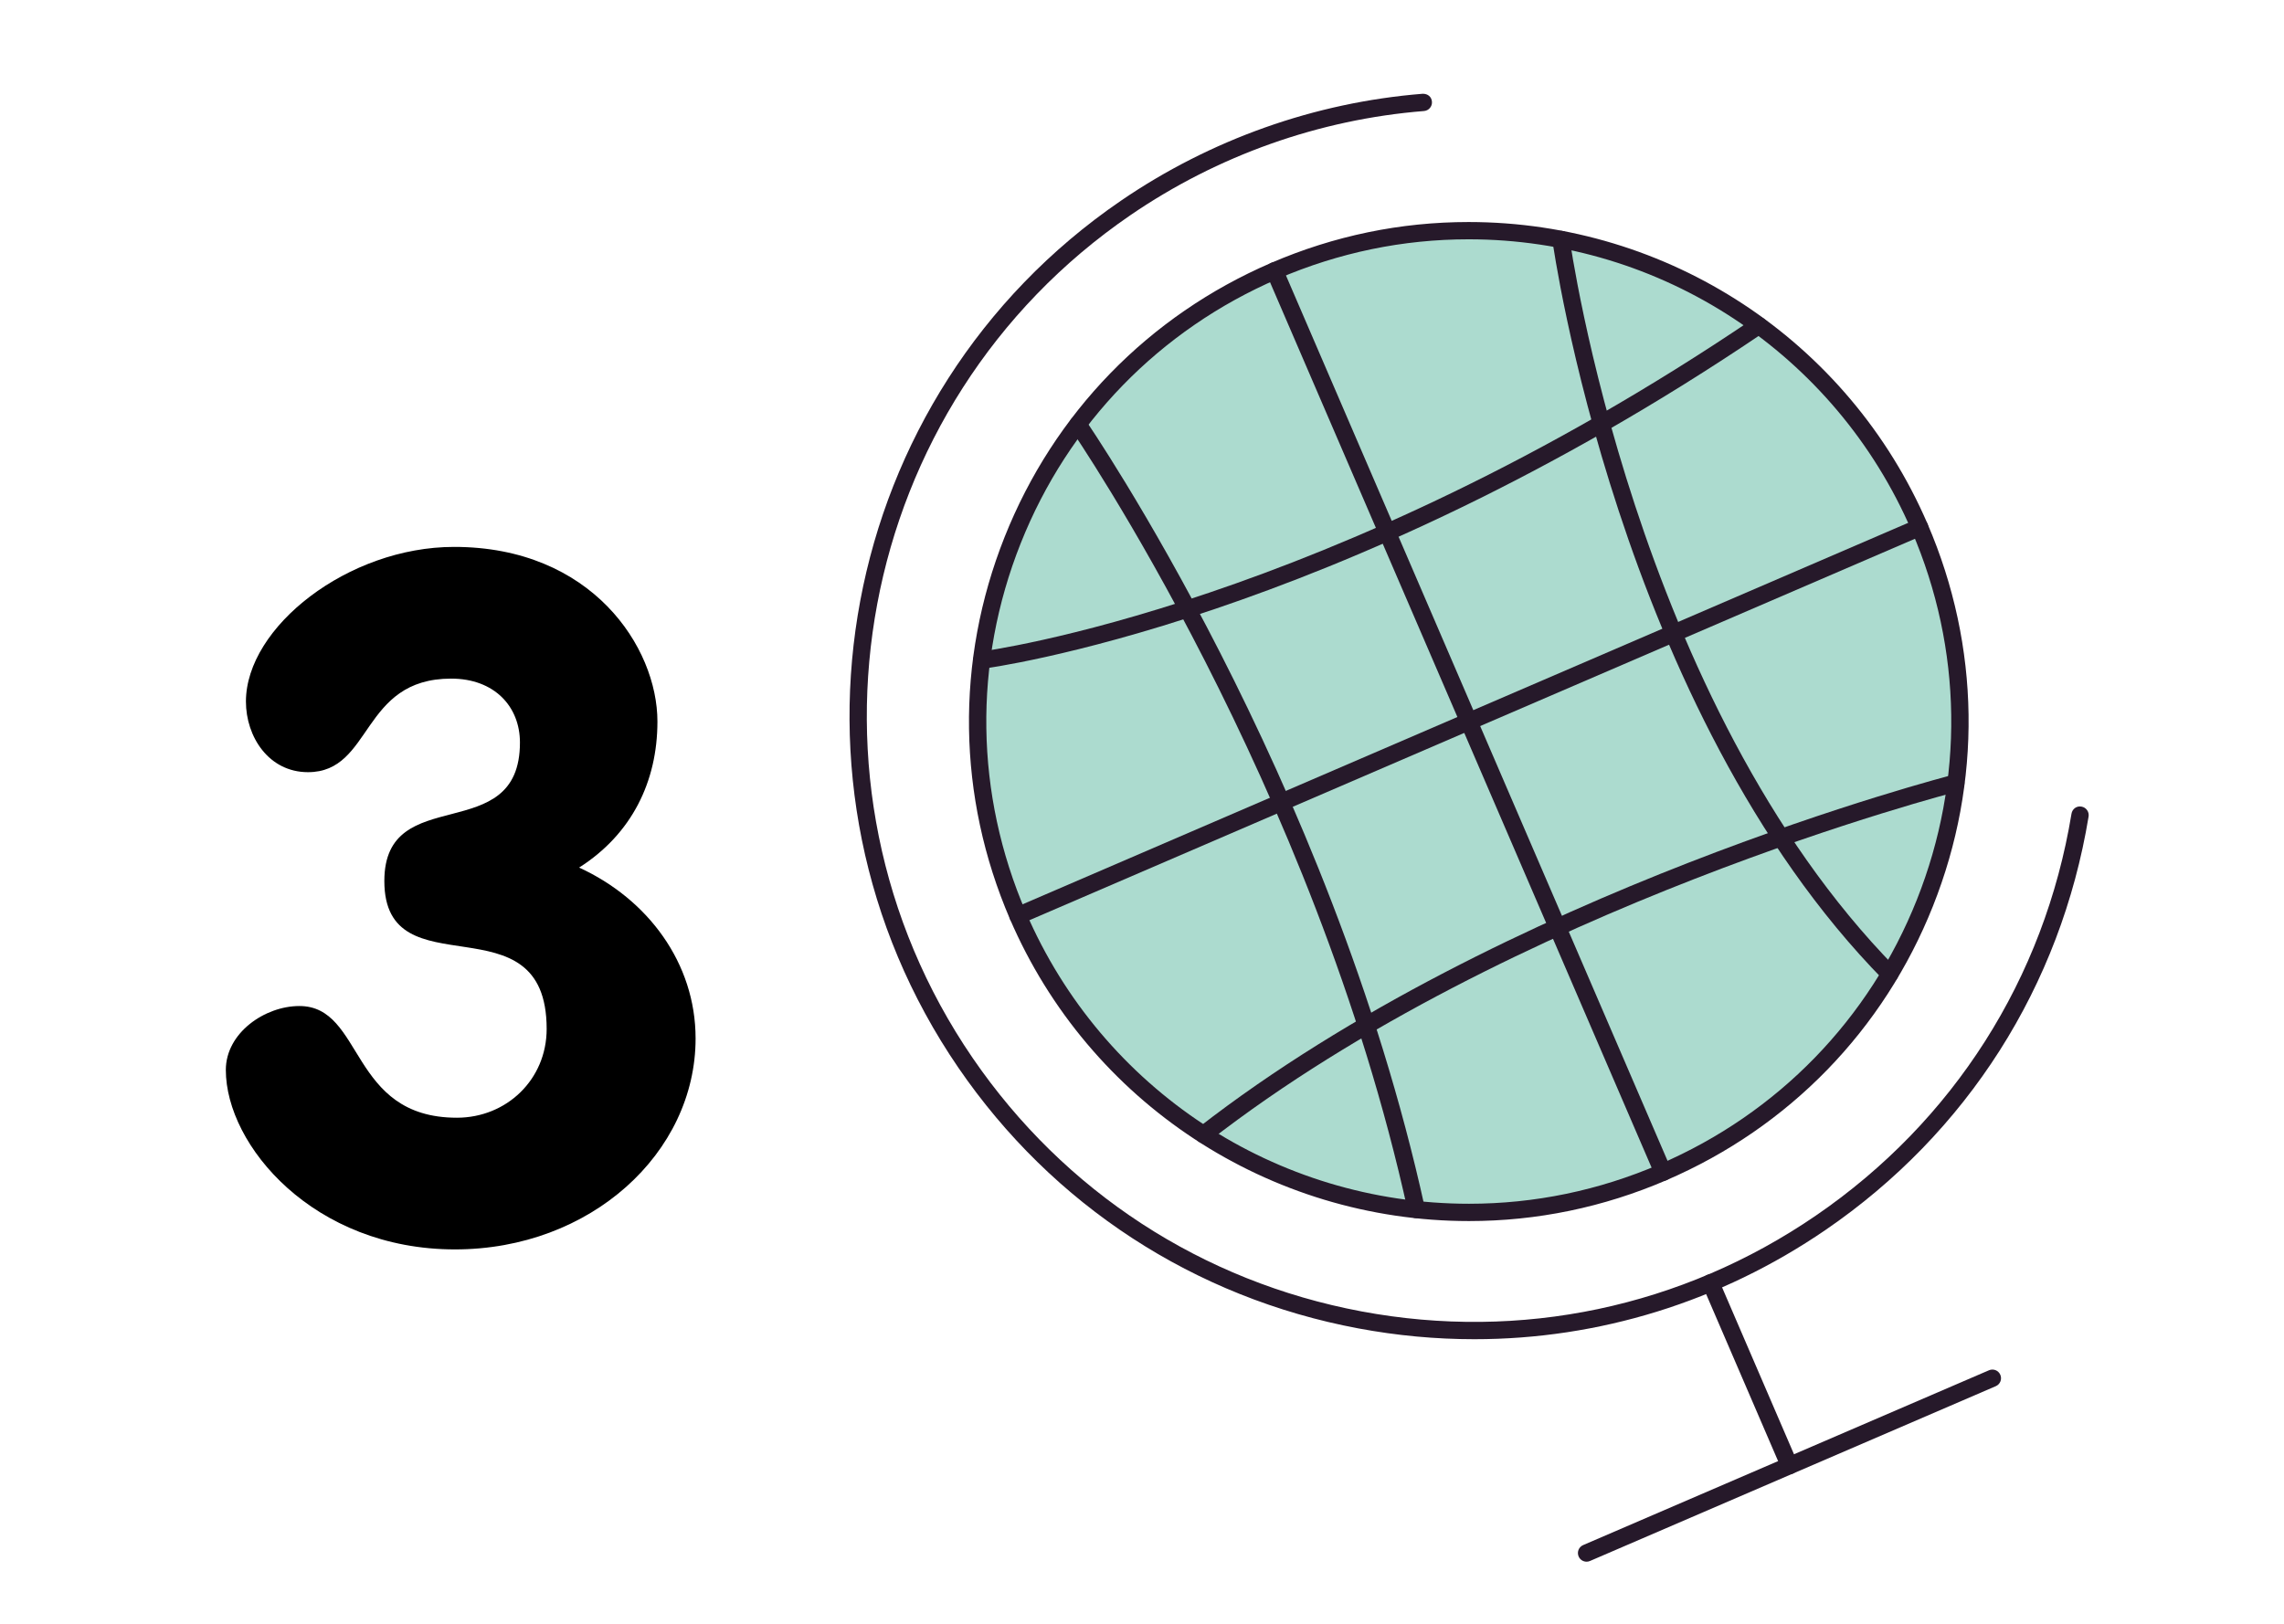 <?xml version="1.0" encoding="utf-8"?>
<!-- Generator: Adobe Illustrator 17.0.0, SVG Export Plug-In . SVG Version: 6.00 Build 0)  -->
<!DOCTYPE svg PUBLIC "-//W3C//DTD SVG 1.1//EN" "http://www.w3.org/Graphics/SVG/1.1/DTD/svg11.dtd">
<svg version="1.1" xmlns="http://www.w3.org/2000/svg" xmlns:xlink="http://www.w3.org/1999/xlink" x="0px" y="0px"
	 width="98.992px" height="70.397px" viewBox="0 0 98.992 70.397" enable-background="new 0 0 98.992 70.397" xml:space="preserve">
<g id="Capa_1">
</g>
<g id="Capa_4">
</g>
<g id="Capa_2">
	<g>
		<g>
			<path d="M28.494,31.28c0,2.607-1.117,4.883-3.394,6.331c2.979,1.366,5.048,4.139,5.048,7.408c0,4.966-4.552,9.145-10.428,9.145
				c-6.125,0-9.932-4.51-9.932-7.779c0-1.614,1.697-2.772,3.187-2.772c2.813,0,2.151,4.842,6.828,4.842
				c2.151,0,3.89-1.655,3.89-3.849c0-5.794-7.035-1.531-7.035-6.414c0-4.346,5.877-1.407,5.877-6.001
				c0-1.572-1.117-2.772-2.98-2.772c-3.931,0-3.393,4.056-6.207,4.056c-1.696,0-2.689-1.531-2.689-3.062
				c0-3.228,4.428-6.704,9.021-6.704C25.639,23.707,28.494,28.053,28.494,31.28z"/>
		</g>
		<g>
			<circle fill="#ACDBCF" cx="63.659" cy="31.28" r="21.275"/>
			<path fill="#26192A" d="M63.67,52.935c-8.659,0-16.468-5.137-19.895-13.088c-2.288-5.311-2.371-11.195-0.233-16.569
				c2.137-5.374,6.239-9.593,11.55-11.881c2.729-1.176,5.608-1.772,8.557-1.772c8.659,0,16.469,5.137,19.895,13.088
				c2.288,5.311,2.371,11.195,0.233,16.569c-2.137,5.374-6.239,9.593-11.55,11.881C69.497,52.339,66.618,52.935,63.67,52.935z
				 M63.648,10.374c-2.845,0-5.624,0.576-8.26,1.711c-5.127,2.209-9.087,6.283-11.15,11.47c-2.063,5.187-1.982,10.868,0.227,15.995
				c3.308,7.676,10.846,12.635,19.205,12.635c2.846,0,5.624-0.576,8.26-1.711c5.127-2.209,9.087-6.283,11.15-11.47
				c2.063-5.187,1.982-10.868-0.227-15.995C79.547,15.334,72.008,10.374,63.648,10.374z"/>
			<path fill="#26192A" d="M72.078,51.194c-0.146,0-0.283-0.085-0.345-0.227L54.896,11.889c-0.082-0.19,0.006-0.411,0.196-0.493
				c0.191-0.083,0.411,0.006,0.493,0.196L72.423,50.67c0.082,0.19-0.006,0.411-0.196,0.493
				C72.178,51.184,72.128,51.194,72.078,51.194z"/>
			<path fill="#26192A" d="M44.12,40.073c-0.146,0-0.283-0.085-0.345-0.227c-0.082-0.19,0.006-0.411,0.196-0.493L83.05,22.517
				c0.192-0.082,0.411,0.006,0.493,0.196c0.082,0.19-0.006,0.411-0.196,0.493L44.269,40.043C44.22,40.064,44.17,40.073,44.12,40.073
				z"/>
			<path fill="#26192A" d="M61.387,52.81c-0.173,0-0.328-0.119-0.366-0.294c-4.071-18.548-14.501-33.75-14.606-33.902
				c-0.117-0.17-0.075-0.404,0.095-0.521c0.171-0.117,0.403-0.076,0.522,0.095c0.105,0.152,10.617,15.47,14.722,34.167
				c0.045,0.203-0.084,0.402-0.286,0.447C61.44,52.807,61.413,52.81,61.387,52.81z"/>
			<path fill="#26192A" d="M81.905,42.598c-0.097,0-0.194-0.038-0.268-0.112C70.131,30.778,67.313,10.635,67.285,10.432
				c-0.027-0.205,0.117-0.394,0.322-0.421s0.395,0.116,0.422,0.322c0.026,0.2,2.813,20.1,14.144,31.628
				c0.146,0.147,0.143,0.385-0.005,0.53C82.095,42.563,82,42.598,81.905,42.598z"/>
			<path fill="#26192A" d="M42.552,28.994c-0.188,0-0.349-0.139-0.372-0.33c-0.025-0.206,0.121-0.393,0.326-0.417
				c0.149-0.019,15.076-1.969,33.507-14.446c0.172-0.116,0.404-0.072,0.521,0.1s0.071,0.405-0.101,0.521
				C57.842,27.009,42.747,28.973,42.598,28.991C42.582,28.993,42.566,28.994,42.552,28.994z"/>
			<path fill="#26192A" d="M52.164,49.56c-0.111,0-0.222-0.05-0.296-0.145c-0.127-0.164-0.098-0.399,0.065-0.526
				c13.207-10.277,32.548-15.258,32.742-15.307c0.2-0.055,0.404,0.071,0.455,0.271c0.051,0.201-0.07,0.405-0.271,0.456
				c-0.192,0.049-19.384,4.994-32.465,15.172C52.326,49.534,52.245,49.56,52.164,49.56z"/>
			<path fill="#26192A" d="M63.902,58.057c-1.671,0-3.354-0.155-5.031-0.469c-7.098-1.329-13.254-5.342-17.333-11.3
				c-8.421-12.3-5.265-29.158,7.035-37.58c3.89-2.663,8.414-4.268,13.086-4.643c0.231-0.005,0.388,0.139,0.404,0.344
				c0.017,0.206-0.138,0.387-0.344,0.404c-4.542,0.364-8.941,1.925-12.723,4.514c-11.959,8.188-15.027,24.578-6.84,36.537
				c3.966,5.793,9.95,9.695,16.852,10.987c6.9,1.292,13.892-0.181,19.685-4.147c5.975-4.09,9.913-10.28,11.089-17.428
				c0.033-0.204,0.22-0.348,0.431-0.309c0.205,0.034,0.343,0.227,0.31,0.431c-1.21,7.352-5.26,13.718-11.405,17.925
				C74.567,56.437,69.299,58.057,63.902,58.057z"/>
			<path fill="#26192A" d="M68.765,67.702c-0.146,0-0.283-0.085-0.345-0.227c-0.082-0.19,0.006-0.411,0.196-0.493l17.588-7.578
				c0.191-0.083,0.411,0.005,0.493,0.196s-0.006,0.411-0.196,0.493l-17.588,7.578C68.864,67.693,68.814,67.702,68.765,67.702z"/>
			<path fill="#26192A" d="M77.559,63.913c-0.146,0-0.283-0.085-0.345-0.227l-3.415-7.926c-0.082-0.19,0.006-0.411,0.196-0.493
				c0.191-0.082,0.411,0.006,0.493,0.196l3.415,7.926c0.082,0.19-0.006,0.411-0.196,0.493
				C77.658,63.904,77.608,63.913,77.559,63.913z"/>
		</g>
	</g>
</g>
<g id="Texto">
</g>
</svg>

